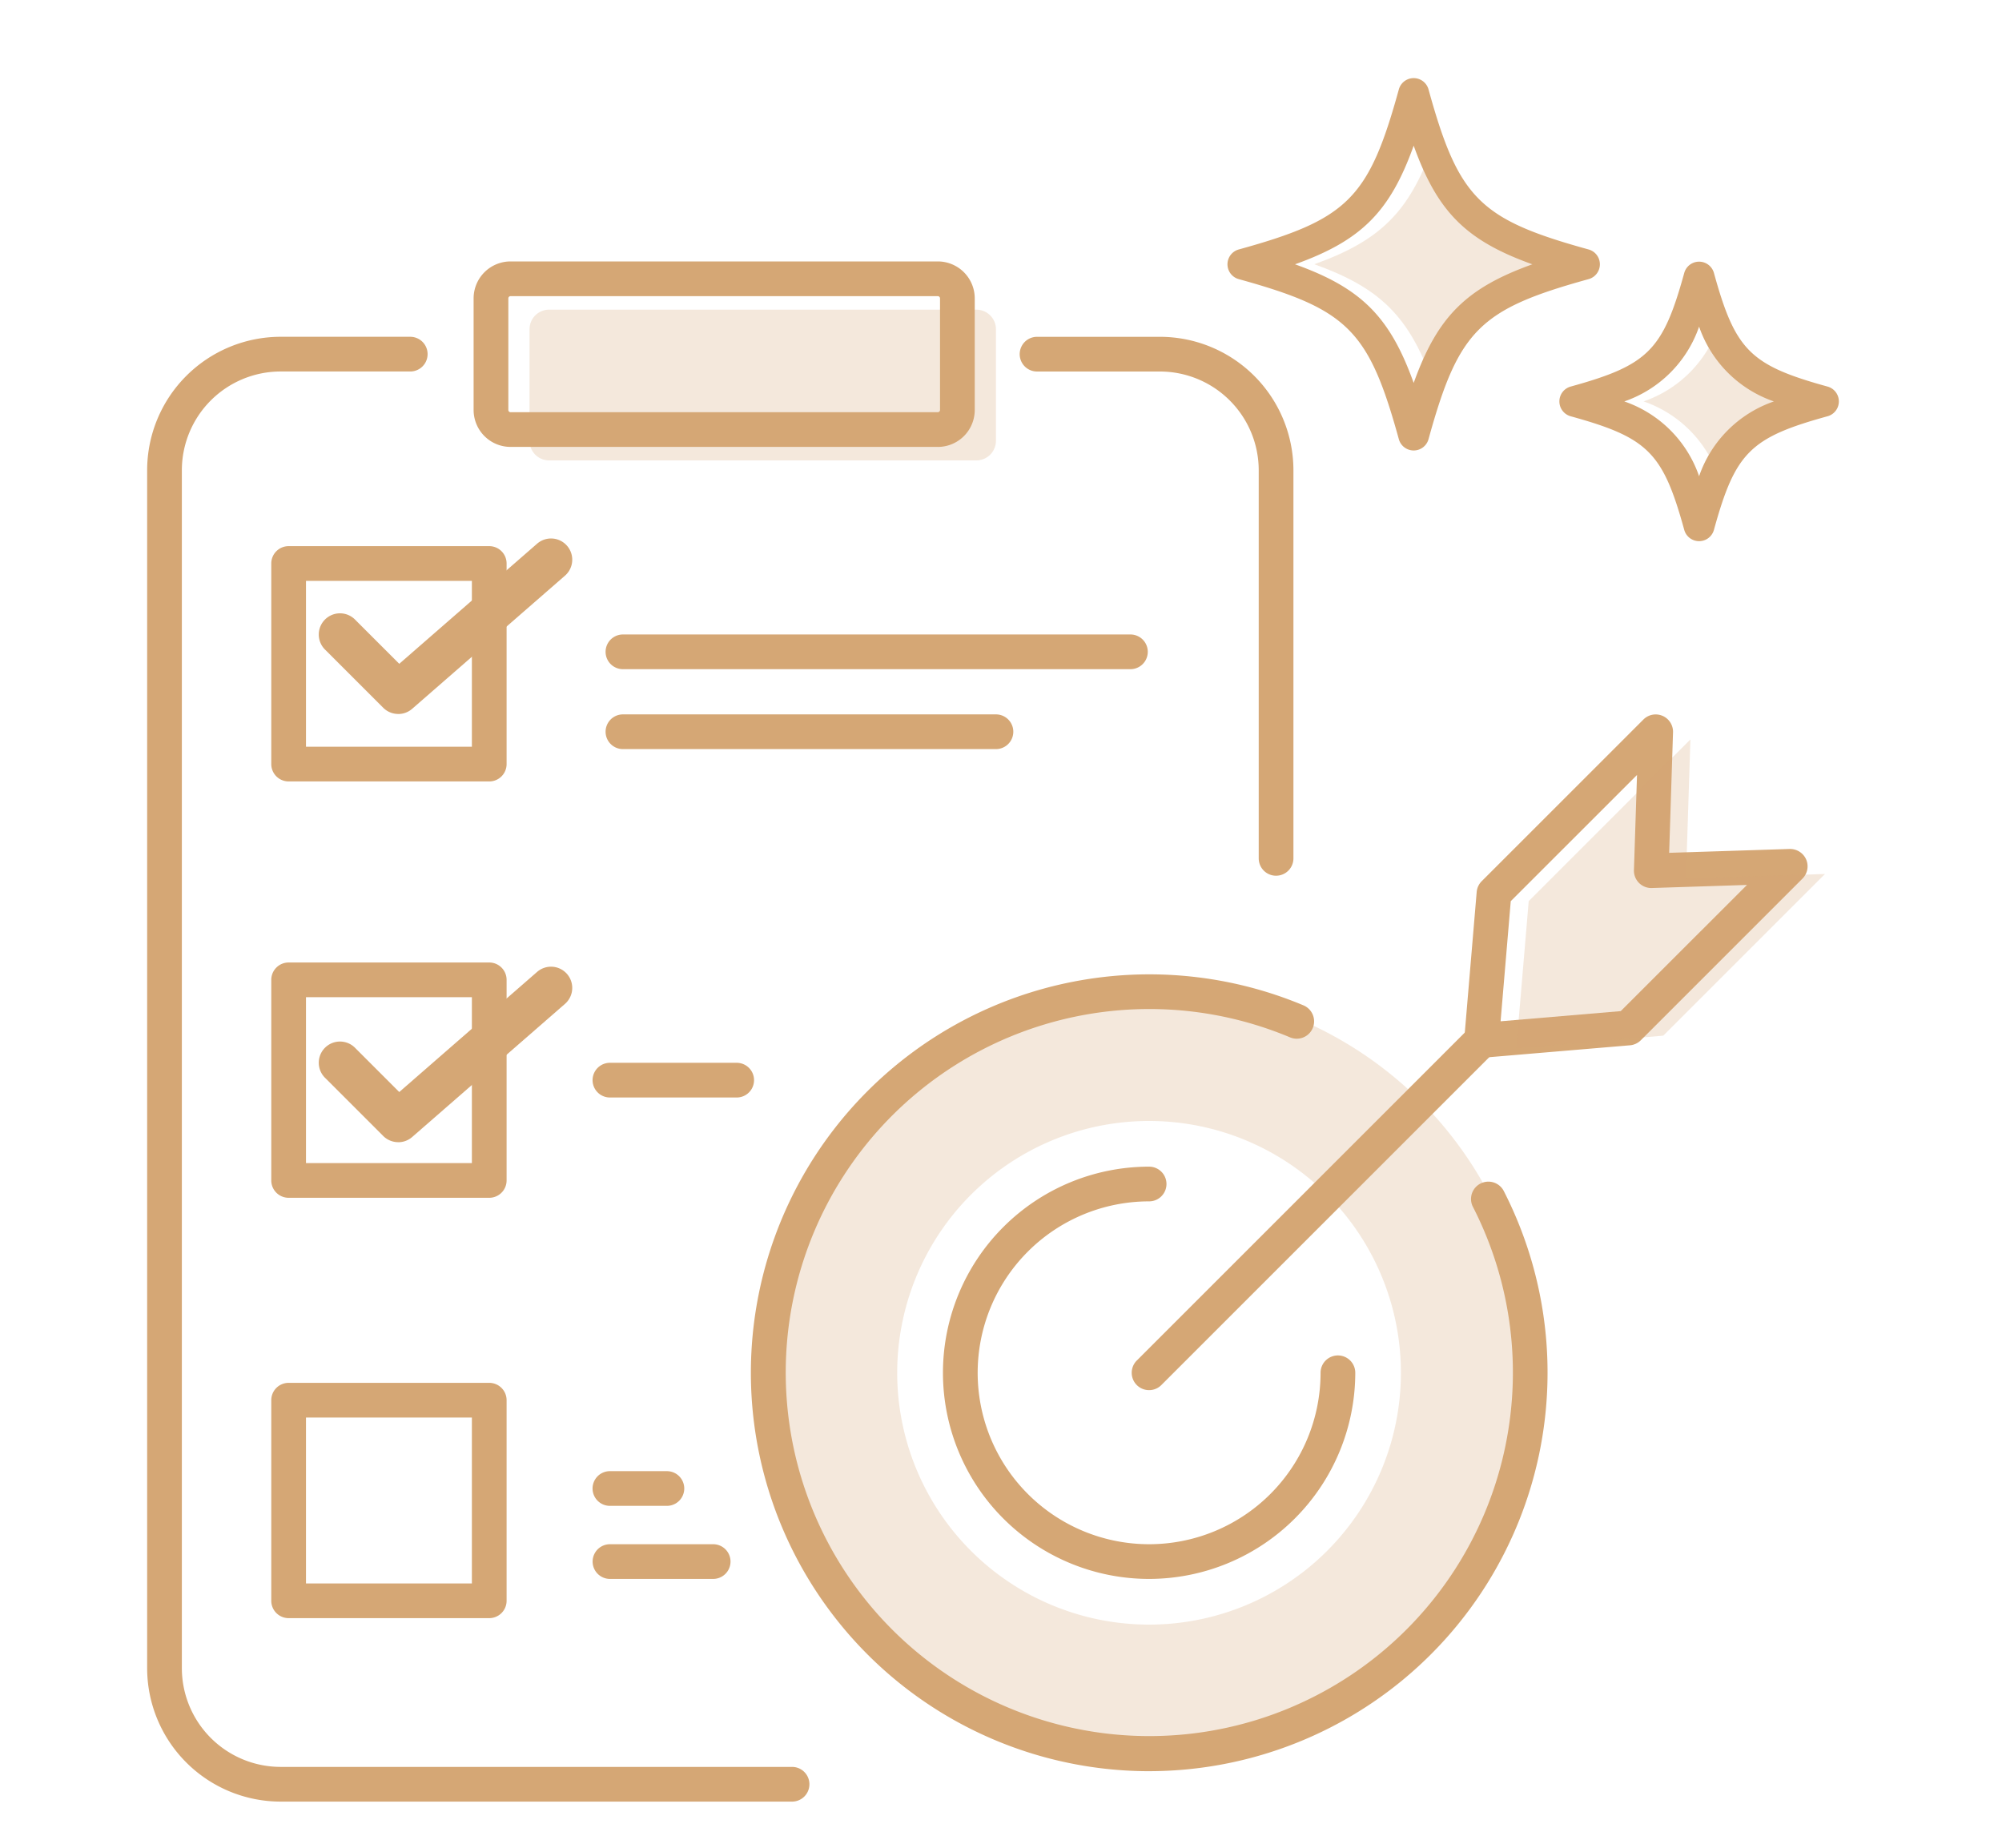<svg xmlns="http://www.w3.org/2000/svg" xmlns:xlink="http://www.w3.org/1999/xlink" width="130" height="120" viewBox="0 0 130 120"><defs><clipPath id="a"><rect width="109.848" height="111.925" fill="#d5a775"/></clipPath></defs><g transform="translate(-1301 -6536)"><rect width="130" height="120" transform="translate(1301 6536)" fill="none"/><g transform="translate(1310.555 6541.078)"><g clip-path="url(#a)"><path d="M310.324,32.9c-1.542-4.3-3.4-6.163-7.706-7.705,4.3-1.542,6.164-3.4,7.706-7.705,1.542,4.3,3.4,6.163,7.705,7.705-4.3,1.542-6.163,3.4-7.705,7.705" transform="translate(-226.829 -13.112)" fill="#d5a775" opacity="0.25"/><path d="M392.849,64.423a7.829,7.829,0,0,0,4.857,4.857,7.827,7.827,0,0,0-4.857,4.857,7.826,7.826,0,0,0-4.857-4.857,7.828,7.828,0,0,0,4.857-4.857" transform="translate(-290.821 -48.289)" fill="#d5a775" opacity="0.25"/><path d="M128.162,69.81H100.421a1.272,1.272,0,0,1-1.272-1.272V61.291a1.272,1.272,0,0,1,1.272-1.272h27.741a1.272,1.272,0,0,1,1.272,1.272v7.246a1.272,1.272,0,0,1-1.272,1.272" transform="translate(-74.318 -44.987)" fill="#d5a775" opacity="0.25"/><path d="M185.15,236.126a24.939,24.939,0,1,0,24.939,24.939,24.939,24.939,0,0,0-24.939-24.939m0,41.293A16.354,16.354,0,1,1,201.5,261.065a16.354,16.354,0,0,1-16.354,16.354" transform="translate(-120.087 -176.989)" fill="#d5a775" opacity="0.25"/><path d="M114.788,59.564H87.047a2.4,2.4,0,0,1-2.4-2.4V49.918a2.4,2.4,0,0,1,2.4-2.4h27.741a2.4,2.4,0,0,1,2.4,2.4v7.247a2.4,2.4,0,0,1-2.4,2.4M87.047,49.773a.145.145,0,0,0-.145.145v7.247a.145.145,0,0,0,.145.145h27.741a.145.145,0,0,0,.145-.145V49.918a.145.145,0,0,0-.145-.145Z" transform="translate(-63.448 -35.618)" fill="#d5a775"/><path d="M124.847,257.574h-8.231a1.127,1.127,0,0,1,0-2.254h8.231a1.127,1.127,0,0,1,0,2.254" transform="translate(-86.565 -191.376)" fill="#d5a775"/><path d="M120.314,363.466h-3.7a1.127,1.127,0,0,1,0-2.254h3.7a1.127,1.127,0,0,1,0,2.254" transform="translate(-86.564 -270.748)" fill="#d5a775"/><path d="M123.318,382.412h-6.7a1.127,1.127,0,0,1,0-2.254h6.7a1.127,1.127,0,0,1,0,2.254" transform="translate(-86.564 -284.949)" fill="#d5a775"/><path d="M41.877,162.194H8.666A8.675,8.675,0,0,1,0,153.529v-77.8a8.675,8.675,0,0,1,8.666-8.666h8.418a1.127,1.127,0,0,1,0,2.254H8.666a6.419,6.419,0,0,0-6.412,6.412v77.8a6.419,6.419,0,0,0,6.412,6.411H41.877a1.127,1.127,0,1,1,0,2.254" transform="translate(0 -50.269)" fill="#d5a775"/><path d="M242.881,102.064a1.127,1.127,0,0,1-1.127-1.127V75.73a6.419,6.419,0,0,0-6.411-6.411H227.36a1.127,1.127,0,1,1,0-2.254h7.983a8.675,8.675,0,0,1,8.665,8.665v25.206a1.127,1.127,0,0,1-1.127,1.127" transform="translate(-169.574 -50.269)" fill="#d5a775"/><path d="M182.35,284.139a25.875,25.875,0,1,1,10.037-49.73,1.127,1.127,0,0,1-.875,2.077,23.609,23.609,0,1,0,11.843,10.962,1.127,1.127,0,0,1,2-1.034,25.884,25.884,0,0,1-23.008,37.724" transform="translate(-117.286 -174.189)" fill="#d5a775"/><path d="M219.722,309.025a13.387,13.387,0,1,1,0-26.774,1.127,1.127,0,1,1,0,2.254,11.133,11.133,0,1,0,11.133,11.133,1.127,1.127,0,1,1,2.254,0,13.4,13.4,0,0,1-13.387,13.387" transform="translate(-154.659 -211.562)" fill="#d5a775"/><path d="M256.416,269.279a1.127,1.127,0,0,1-.8-1.924l21.444-21.444a1.127,1.127,0,0,1,1.594,1.594l-21.444,21.444a1.124,1.124,0,0,1-.8.33" transform="translate(-191.353 -184.076)" fill="#d5a775"/><path d="M342.608,187.273a1.127,1.127,0,0,1-1.123-1.222l.807-9.544a1.126,1.126,0,0,1,.326-.7l10.5-10.5a1.127,1.127,0,0,1,1.923.833l-.251,7.825,7.825-.251a1.142,1.142,0,0,1,1.07.679,1.127,1.127,0,0,1-.237,1.245l-10.5,10.5a1.127,1.127,0,0,1-.7.326l-9.544.807c-.032,0-.063,0-.1,0m1.9-10.166-.66,7.8,7.8-.66,8.2-8.195-6.179.2a1.127,1.127,0,0,1-1.162-1.163l.2-6.179Z" transform="translate(-255.958 -123.657)" fill="#d5a775"/><path d="M152.942,146.5H119.989a1.127,1.127,0,0,1,0-2.254h32.953a1.127,1.127,0,1,1,0,2.254" transform="translate(-89.093 -108.119)" fill="#d5a775"/><path d="M144.21,167.227H119.989a1.127,1.127,0,0,1,0-2.254H144.21a1.127,1.127,0,0,1,0,2.254" transform="translate(-89.093 -123.656)" fill="#d5a775"/><path d="M46.338,136.626H33.311a1.127,1.127,0,0,1-1.127-1.127V122.472a1.127,1.127,0,0,1,1.127-1.127H46.338a1.127,1.127,0,0,1,1.127,1.127V135.5a1.127,1.127,0,0,1-1.127,1.127m-11.9-2.254H45.211V123.6H34.438Z" transform="translate(-24.124 -90.955)" fill="#d5a775"/><path d="M46.338,244.593H33.311a1.127,1.127,0,0,1-1.127-1.127V230.439a1.127,1.127,0,0,1,1.127-1.127H46.338a1.127,1.127,0,0,1,1.127,1.127v13.027a1.127,1.127,0,0,1-1.127,1.127m-11.9-2.254H45.211V231.566H34.438Z" transform="translate(-24.124 -171.882)" fill="#d5a775"/><path d="M46.338,353.594H33.311a1.127,1.127,0,0,1-1.127-1.127V339.44a1.127,1.127,0,0,1,1.127-1.127H46.338a1.127,1.127,0,0,1,1.127,1.127v13.027a1.127,1.127,0,0,1-1.127,1.127m-11.9-2.254H45.211V340.567H34.438Z" transform="translate(-24.124 -253.584)" fill="#d5a775"/><path d="M375.026,180.211l-10.5,10.5-9.544.807.807-9.544,10.5-10.5L366,180.5Z" transform="translate(-266.077 -128.529)" fill="#d5a775" opacity="0.25"/><path d="M49.743,130.744a1.374,1.374,0,0,1-.974-.4l-3.756-3.756a1.378,1.378,0,1,1,1.948-1.948l2.847,2.847,8.95-7.8a1.377,1.377,0,0,1,1.81,2.077l-9.92,8.644a1.372,1.372,0,0,1-.9.339" transform="translate(-33.437 -89.455)" fill="#d5a775"/><path d="M49.743,241.788a1.374,1.374,0,0,1-.974-.4l-3.756-3.756a1.378,1.378,0,1,1,1.948-1.948l2.847,2.847,8.95-7.8a1.377,1.377,0,0,1,1.81,2.077l-9.92,8.644a1.372,1.372,0,0,1-.9.339" transform="translate(-33.437 -172.689)" fill="#d5a775"/><path d="M366.164,56.667a1,1,0,0,0,.735.965c5.02,1.386,5.985,2.351,7.371,7.371a1,1,0,0,0,1.931,0c1.386-5.02,2.351-5.985,7.371-7.371a1,1,0,0,0,0-1.931c-5.02-1.386-5.985-2.351-7.371-7.371a1,1,0,0,0-1.931,0c-1.386,5.02-2.351,5.984-7.371,7.371a1,1,0,0,0-.735.966m9.072-4.857a7.829,7.829,0,0,0,4.857,4.857,7.827,7.827,0,0,0-4.857,4.857,7.826,7.826,0,0,0-4.857-4.857,7.828,7.828,0,0,0,4.857-4.857" transform="translate(-274.46 -35.675)" fill="#d5a775"/><path d="M303.564,11.121C296.49,9.168,295.132,7.809,293.178.735a1,1,0,0,0-1.931,0c-1.953,7.074-3.312,8.433-10.386,10.386a1,1,0,0,0,0,1.931c7.074,1.954,8.433,3.312,10.386,10.386a1,1,0,0,0,1.931,0c1.953-7.074,3.312-8.432,10.386-10.386a1,1,0,0,0,0-1.931m-11.351,8.671c-1.542-4.3-3.4-6.163-7.706-7.705,4.3-1.542,6.164-3.4,7.706-7.705,1.542,4.3,3.4,6.163,7.706,7.705-4.3,1.542-6.164,3.4-7.706,7.705" transform="translate(-209.97)" fill="#d5a775"/></g></g></g></svg>